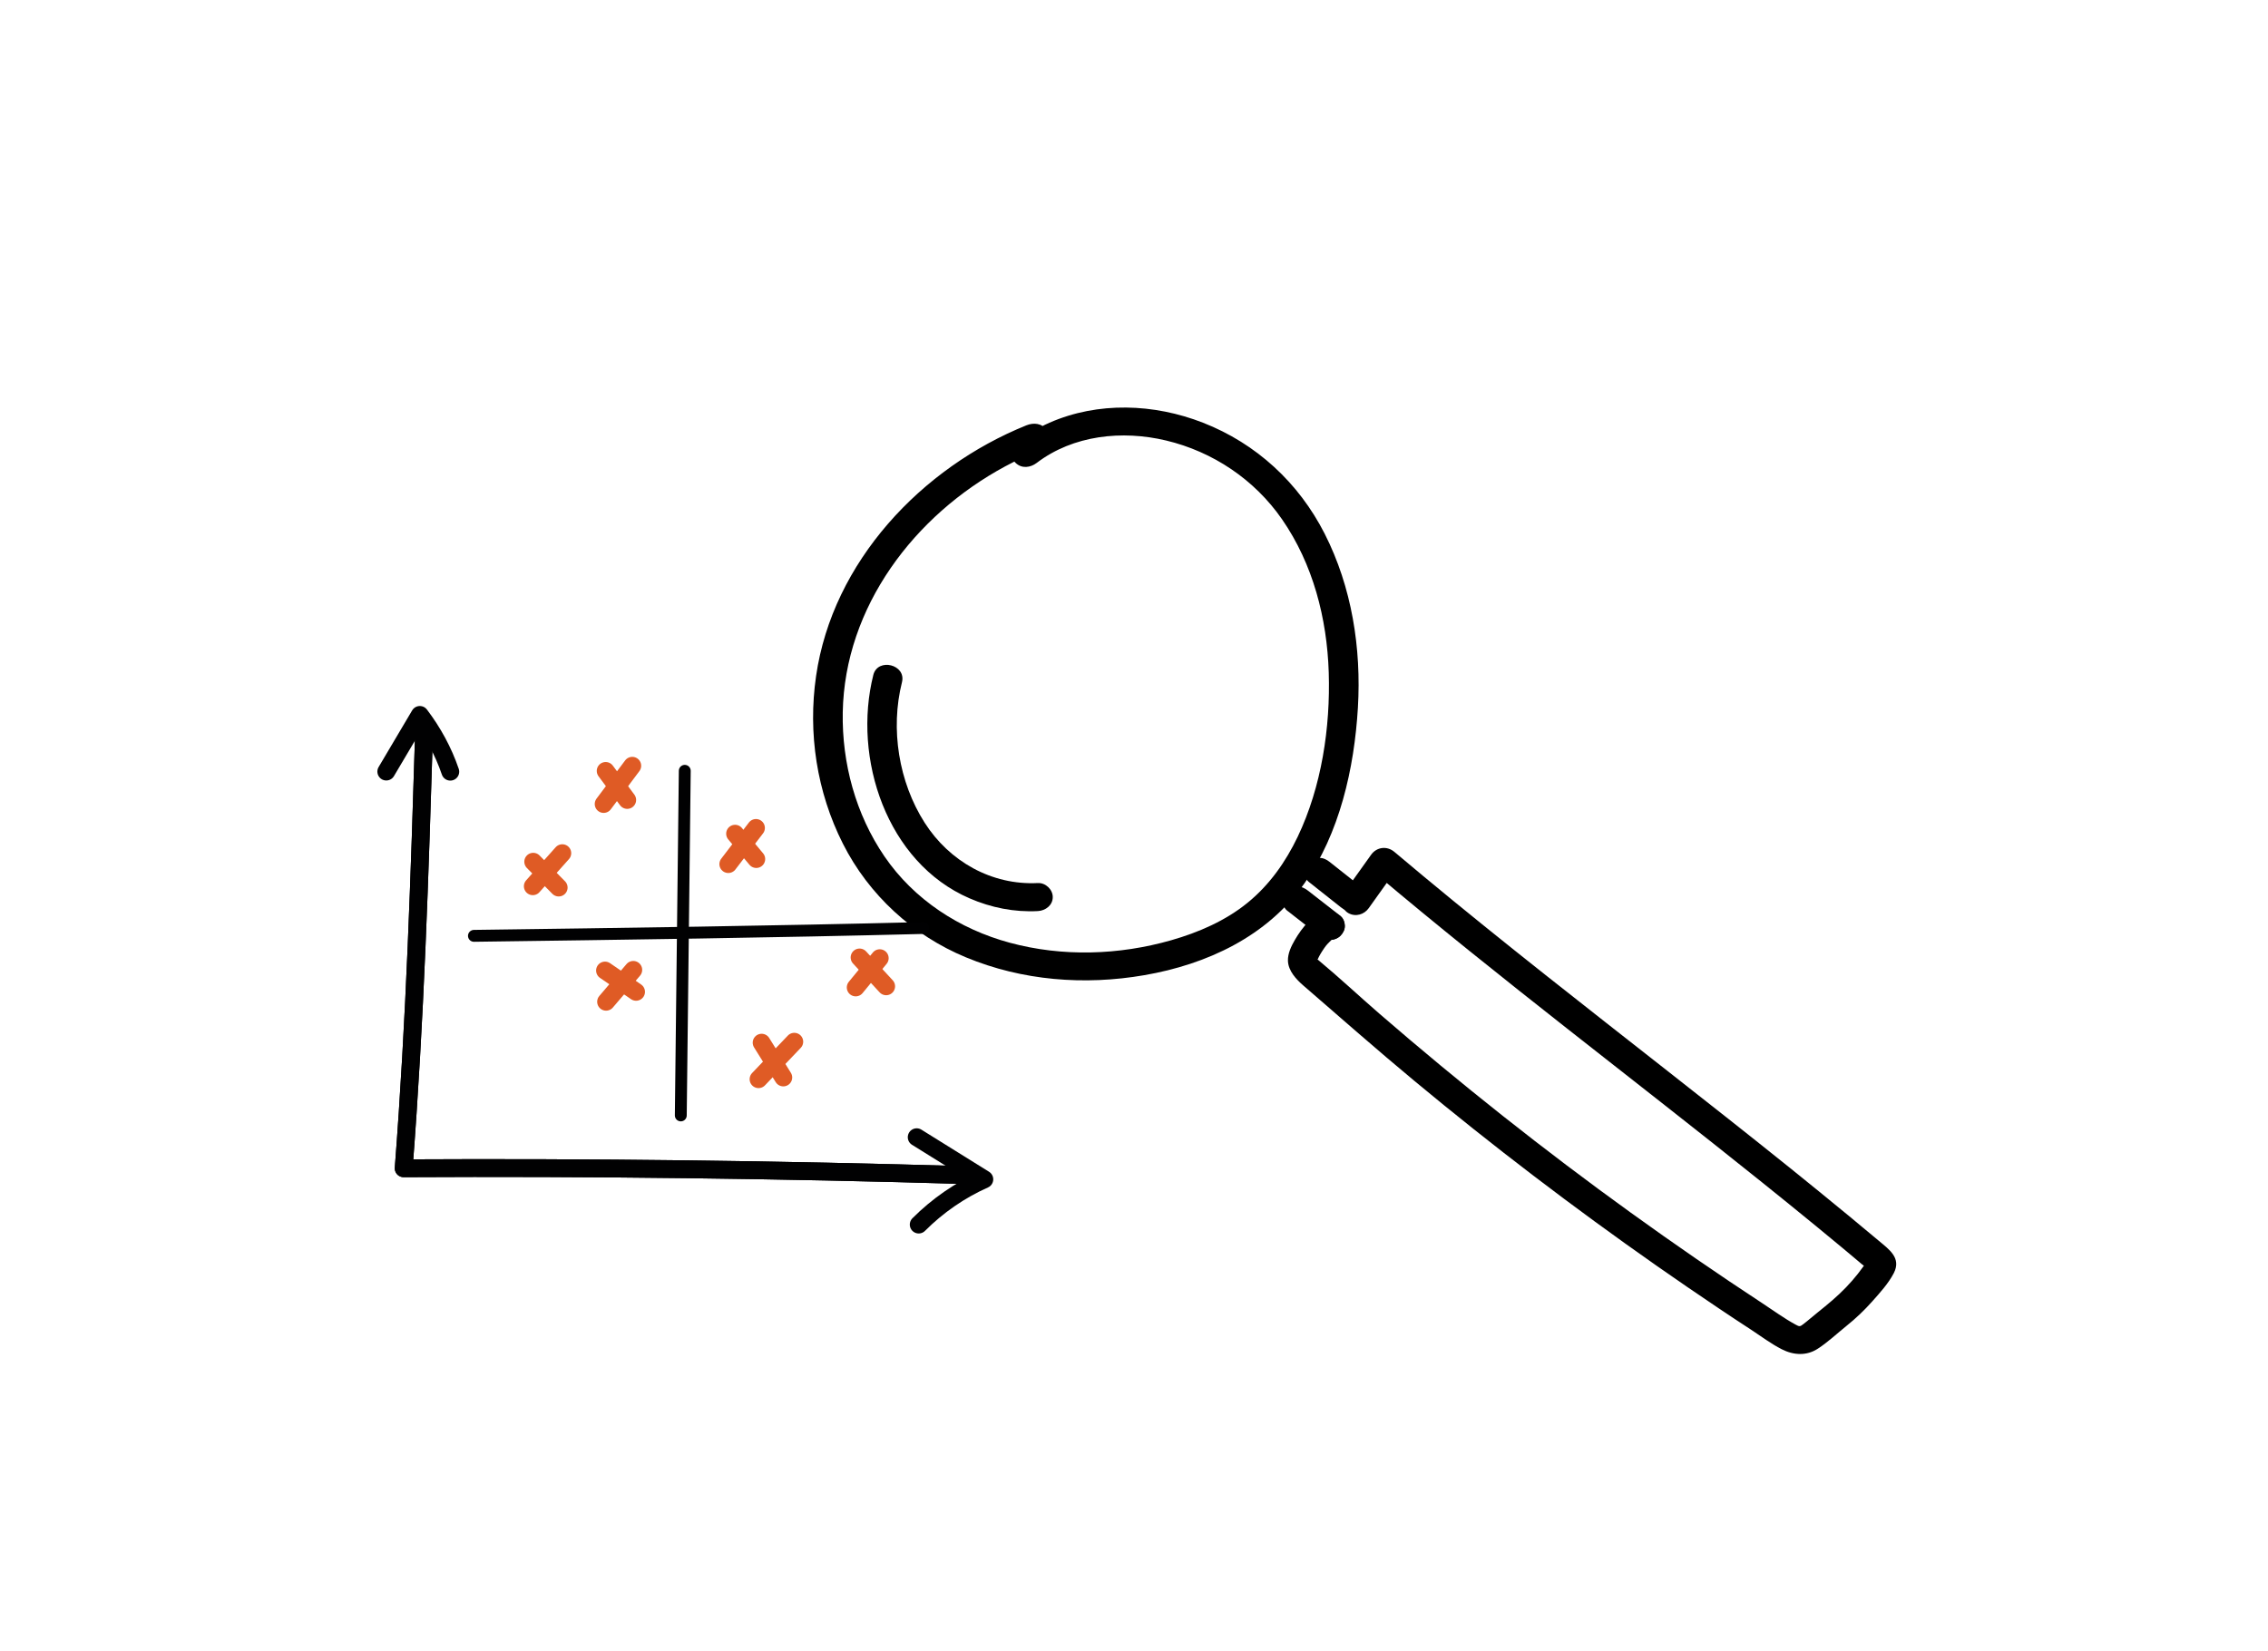 <?xml version="1.0" encoding="UTF-8" standalone="no"?>
<!DOCTYPE svg PUBLIC "-//W3C//DTD SVG 1.1//EN" "http://www.w3.org/Graphics/SVG/1.1/DTD/svg11.dtd">
<svg width="100%" height="100%" viewBox="0 0 548 399" version="1.1" xmlns="http://www.w3.org/2000/svg" xmlns:xlink="http://www.w3.org/1999/xlink" xml:space="preserve" xmlns:serif="http://www.serif.com/" style="fill-rule:evenodd;clip-rule:evenodd;stroke-linecap:round;stroke-linejoin:round;stroke-miterlimit:10;">
    <g transform="matrix(1.435,0,0,1.435,274,199.5)">
        <g transform="matrix(1,0,0,1,-152.97,-139)">
            <g>
                <g>
                    <path d="M178.74,153.3C180.56,154.72 182.38,156.13 184.2,157.55C184.73,157.96 185.27,158.24 185.97,158.24C186.57,158.24 187.31,157.99 187.74,157.55C188.17,157.11 188.5,156.52 188.47,155.88C188.44,155.28 188.23,154.6 187.74,154.21C185.92,152.79 184.1,151.38 182.28,149.96C181.75,149.55 181.21,149.27 180.51,149.27C179.91,149.27 179.17,149.52 178.74,149.96C178.31,150.4 177.98,150.99 178.01,151.63C178.04,152.23 178.25,152.92 178.74,153.3Z" style="fill-rule:nonzero;"/>
                </g>
            </g>
            <g>
                <g>
                    <path d="M182.38,148.46C184.19,149.89 186,151.32 187.8,152.75C188.33,153.17 188.88,153.44 189.57,153.44C190.17,153.44 190.91,153.19 191.34,152.75C191.77,152.31 192.1,151.72 192.07,151.08C192.04,150.48 191.83,149.8 191.34,149.41C189.53,147.98 187.72,146.55 185.92,145.12C185.39,144.7 184.84,144.43 184.15,144.43C183.55,144.43 182.81,144.68 182.38,145.12C181.95,145.56 181.62,146.15 181.65,146.79C181.67,147.39 181.89,148.07 182.38,148.46Z" style="fill-rule:nonzero;"/>
                </g>
            </g>
            <g>
                <g>
                    <path d="M185.97,153.52C183.4,153.25 181.16,156.34 180.05,158.26C179.44,159.31 178.86,160.52 178.89,161.75C178.94,163.47 180.3,164.91 181.52,165.96C187.71,171.31 193.85,176.73 200.15,181.96C213.3,192.89 226.92,203.27 240.92,213.08C244.41,215.53 247.93,217.93 251.47,220.31C253.27,221.52 255.08,222.72 256.9,223.9C258.58,225 260.24,226.26 262.03,227.17C264,228.18 266.2,228.33 268.11,227.08C269.82,225.97 271.36,224.51 272.95,223.23C274.51,221.98 275.96,220.6 277.29,219.1C278.57,217.66 280.02,216.07 280.91,214.34C282.21,211.79 280.11,210.37 278.34,208.88C276.72,207.52 275.09,206.17 273.46,204.82C270.11,202.06 266.75,199.32 263.37,196.6C256.55,191.12 249.68,185.71 242.8,180.31C229.01,169.48 215.17,158.71 201.68,147.5C200.06,146.15 198.44,144.79 196.82,143.43C195.58,142.38 193.84,142.58 192.89,143.91C191.32,146.11 189.75,148.31 188.18,150.51C187.41,151.58 188,153.14 189.08,153.74C190.29,154.41 191.73,153.98 192.5,152.89C194.07,150.69 195.64,148.49 197.21,146.29C195.9,146.45 194.59,146.61 193.28,146.77C214.61,164.8 236.94,181.58 258.71,199.06C261.79,201.53 264.86,204.02 267.91,206.52C269.37,207.72 270.82,208.92 272.27,210.12C272.99,210.72 273.71,211.32 274.43,211.93C274.79,212.23 275.15,212.53 275.51,212.84C275.8,213.09 276.5,213.48 276.68,213.78C276.57,213.38 276.45,212.99 276.34,212.59C276.34,212.3 276.61,212.11 276.15,212.7C276.01,212.88 275.89,213.07 275.76,213.26C275.47,213.67 275.17,214.07 274.86,214.46C274.24,215.25 273.57,216.01 272.87,216.74C271.4,218.28 269.77,219.62 268.11,220.95C267.28,221.61 266.49,222.32 265.65,222.96C265.1,223.39 265,223.37 264.36,223.02C262.45,221.98 260.64,220.66 258.82,219.46C251.3,214.53 243.9,209.43 236.61,204.17C222.01,193.64 207.89,182.44 194.28,170.66C190.85,167.69 187.53,164.57 184.04,161.67C183.46,161.19 184.11,161.46 183.87,161.68L183.87,161.61C183.88,161.44 183.86,161.51 183.83,161.84C183.89,161.73 183.88,161.58 183.94,161.47C183.97,161.41 184.09,161.06 183.94,161.42C184,161.27 184.08,161.12 184.16,160.98C184.33,160.67 184.51,160.36 184.71,160.06C185.15,159.39 185.37,159.08 185.93,158.54C186.02,158.46 186.11,158.38 186.19,158.29C186.5,157.99 186.18,158.38 186.28,158.2C186.3,158.17 186.48,158.07 186.52,158.06C186.44,158.07 185.66,158.2 185.96,158.23C187.24,158.36 188.46,157.11 188.46,155.87C188.47,154.44 187.25,153.66 185.97,153.52Z" style="fill-rule:nonzero;"/>
                </g>
            </g>
            <g>
                <g>
                    <path d="M134.84,71.6C117.19,78.73 102.23,94.55 99.44,113.81C98.04,123.42 99.56,133.34 103.95,142.03C108.31,150.67 115.73,157.48 124.67,161.18C134.17,165.12 144.65,165.93 154.74,164.18C165.24,162.36 175.33,157.68 181.61,148.8C187.6,140.32 190.06,129.37 190.67,119.14C191.26,109.12 189.65,98.84 185.07,89.84C180.7,81.26 173.57,74.67 164.6,71.16C156.35,67.93 146.92,67.57 138.73,71.16C136.68,72.06 134.82,73.24 133.04,74.6C132,75.39 132.16,77.1 133.04,77.93C134.08,78.92 135.52,78.73 136.58,77.93C142.75,73.23 150.99,72.39 158.37,74.15C166.27,76.04 173.26,80.73 177.89,87.41C183.12,94.96 185.47,104.11 185.76,113.21C186.05,122.48 184.56,132.43 180.54,140.86C178.5,145.13 175.77,149 172.08,152C168.36,155.03 163.82,156.99 159.24,158.3C150.42,160.82 140.93,161.12 132.05,158.72C123.58,156.43 115.94,151.48 110.95,144.18C106.11,137.09 103.78,128.49 103.93,119.93C104.25,102.15 116.02,86.72 131.29,78.5C133.26,77.44 135.3,76.5 137.37,75.66C138.58,75.17 138.9,73.46 138.27,72.43C137.5,71.21 136.06,71.11 134.84,71.6Z" style="fill-rule:nonzero;"/>
                </g>
            </g>
            <g>
                <g>
                    <path d="M109.08,113.62C105.55,127.65 111.32,145.2 125.27,151.24C128.91,152.82 132.82,153.6 136.79,153.39C138.08,153.32 139.29,152.41 139.29,151.03C139.29,149.75 138.08,148.61 136.79,148.67C129.01,149.07 121.88,145.03 117.72,138.51C113.35,131.66 111.92,122.73 113.9,114.86C114.66,111.86 109.82,110.69 109.08,113.62Z" style="fill-rule:nonzero;"/>
                </g>
            </g>
            <path d="M33.46,122.38C32.7,147.12 31.93,171.85 30,196.7C61.66,196.53 93.32,196.92 124.96,197.86" style="fill:none;fill-rule:nonzero;stroke:rgb(1,1,2);stroke-width:3px;"/>
            <path d="M33.46,122.38C32.7,147.12 31.93,171.85 30,196.7C61.66,196.53 93.32,196.92 124.96,197.86" style="fill:none;fill-rule:nonzero;stroke:rgb(1,1,2);stroke-width:3px;"/>
            <path d="M116.38,191.47C120.18,193.83 123.97,196.2 127.77,198.56C123.66,200.39 119.9,202.99 116.72,206.18" style="fill:none;fill-rule:nonzero;stroke:rgb(1,1,2);stroke-width:3px;"/>
            <path d="M27.07,129.9C28.95,126.72 30.84,123.54 32.72,120.36C34.92,123.26 36.68,126.48 37.85,129.92" style="fill:none;fill-rule:nonzero;stroke:rgb(1,1,2);stroke-width:3px;"/>
            <path d="M77.33,129.77C77.11,149.11 76.88,168.46 76.66,187.8" style="fill:none;fill-rule:nonzero;stroke:rgb(1,1,2);stroke-width:2px;"/>
            <path d="M41.83,157.56C67.05,157.22 92.27,156.88 117.48,156.24" style="fill:none;fill-rule:nonzero;stroke:rgb(1,1,2);stroke-width:2px;"/>
            <path d="M51.81,145.08C53.24,146.53 54.67,147.98 56.1,149.43" style="fill:none;fill-rule:nonzero;stroke:rgb(223,91,37);stroke-width:3px;"/>
            <path d="M51.74,149.21C53.4,147.35 55.05,145.5 56.71,143.64" style="fill:none;fill-rule:nonzero;stroke:rgb(223,91,37);stroke-width:3px;"/>
            <path d="M64.01,129.79C65.22,131.42 66.43,133.05 67.64,134.68" style="fill:none;fill-rule:nonzero;stroke:rgb(223,91,37);stroke-width:3px;"/>
            <path d="M63.67,135.36C65.28,133.21 66.88,131.07 68.49,128.92" style="fill:none;fill-rule:nonzero;stroke:rgb(223,91,37);stroke-width:3px;"/>
            <path d="M85.8,140.36C86.99,141.78 88.18,143.21 89.37,144.63" style="fill:none;fill-rule:nonzero;stroke:rgb(223,91,37);stroke-width:3px;"/>
            <path d="M84.66,145.48C86.21,143.45 87.77,141.42 89.32,139.39" style="fill:none;fill-rule:nonzero;stroke:rgb(223,91,37);stroke-width:3px;"/>
            <path d="M106.76,161.2C108.25,162.82 109.75,164.44 111.24,166.06" style="fill:none;fill-rule:nonzero;stroke:rgb(223,91,37);stroke-width:3px;"/>
            <path d="M106.11,166.25C107.46,164.61 108.81,162.96 110.16,161.32" style="fill:none;fill-rule:nonzero;stroke:rgb(223,91,37);stroke-width:3px;"/>
            <path d="M63.9,163.4C65.64,164.6 67.38,165.8 69.13,166.99" style="fill:none;fill-rule:nonzero;stroke:rgb(223,91,37);stroke-width:3px;"/>
            <path d="M64.08,168.66C65.61,166.87 67.14,165.08 68.66,163.29" style="fill:none;fill-rule:nonzero;stroke:rgb(223,91,37);stroke-width:3px;"/>
            <path d="M90.27,175.55C91.49,177.5 92.7,179.46 93.92,181.41" style="fill:none;fill-rule:nonzero;stroke:rgb(223,91,37);stroke-width:3px;"/>
            <path d="M89.75,181.7C91.76,179.6 93.76,177.49 95.77,175.39" style="fill:none;fill-rule:nonzero;stroke:rgb(223,91,37);stroke-width:3px;"/>
        </g>
    </g>
</svg>
